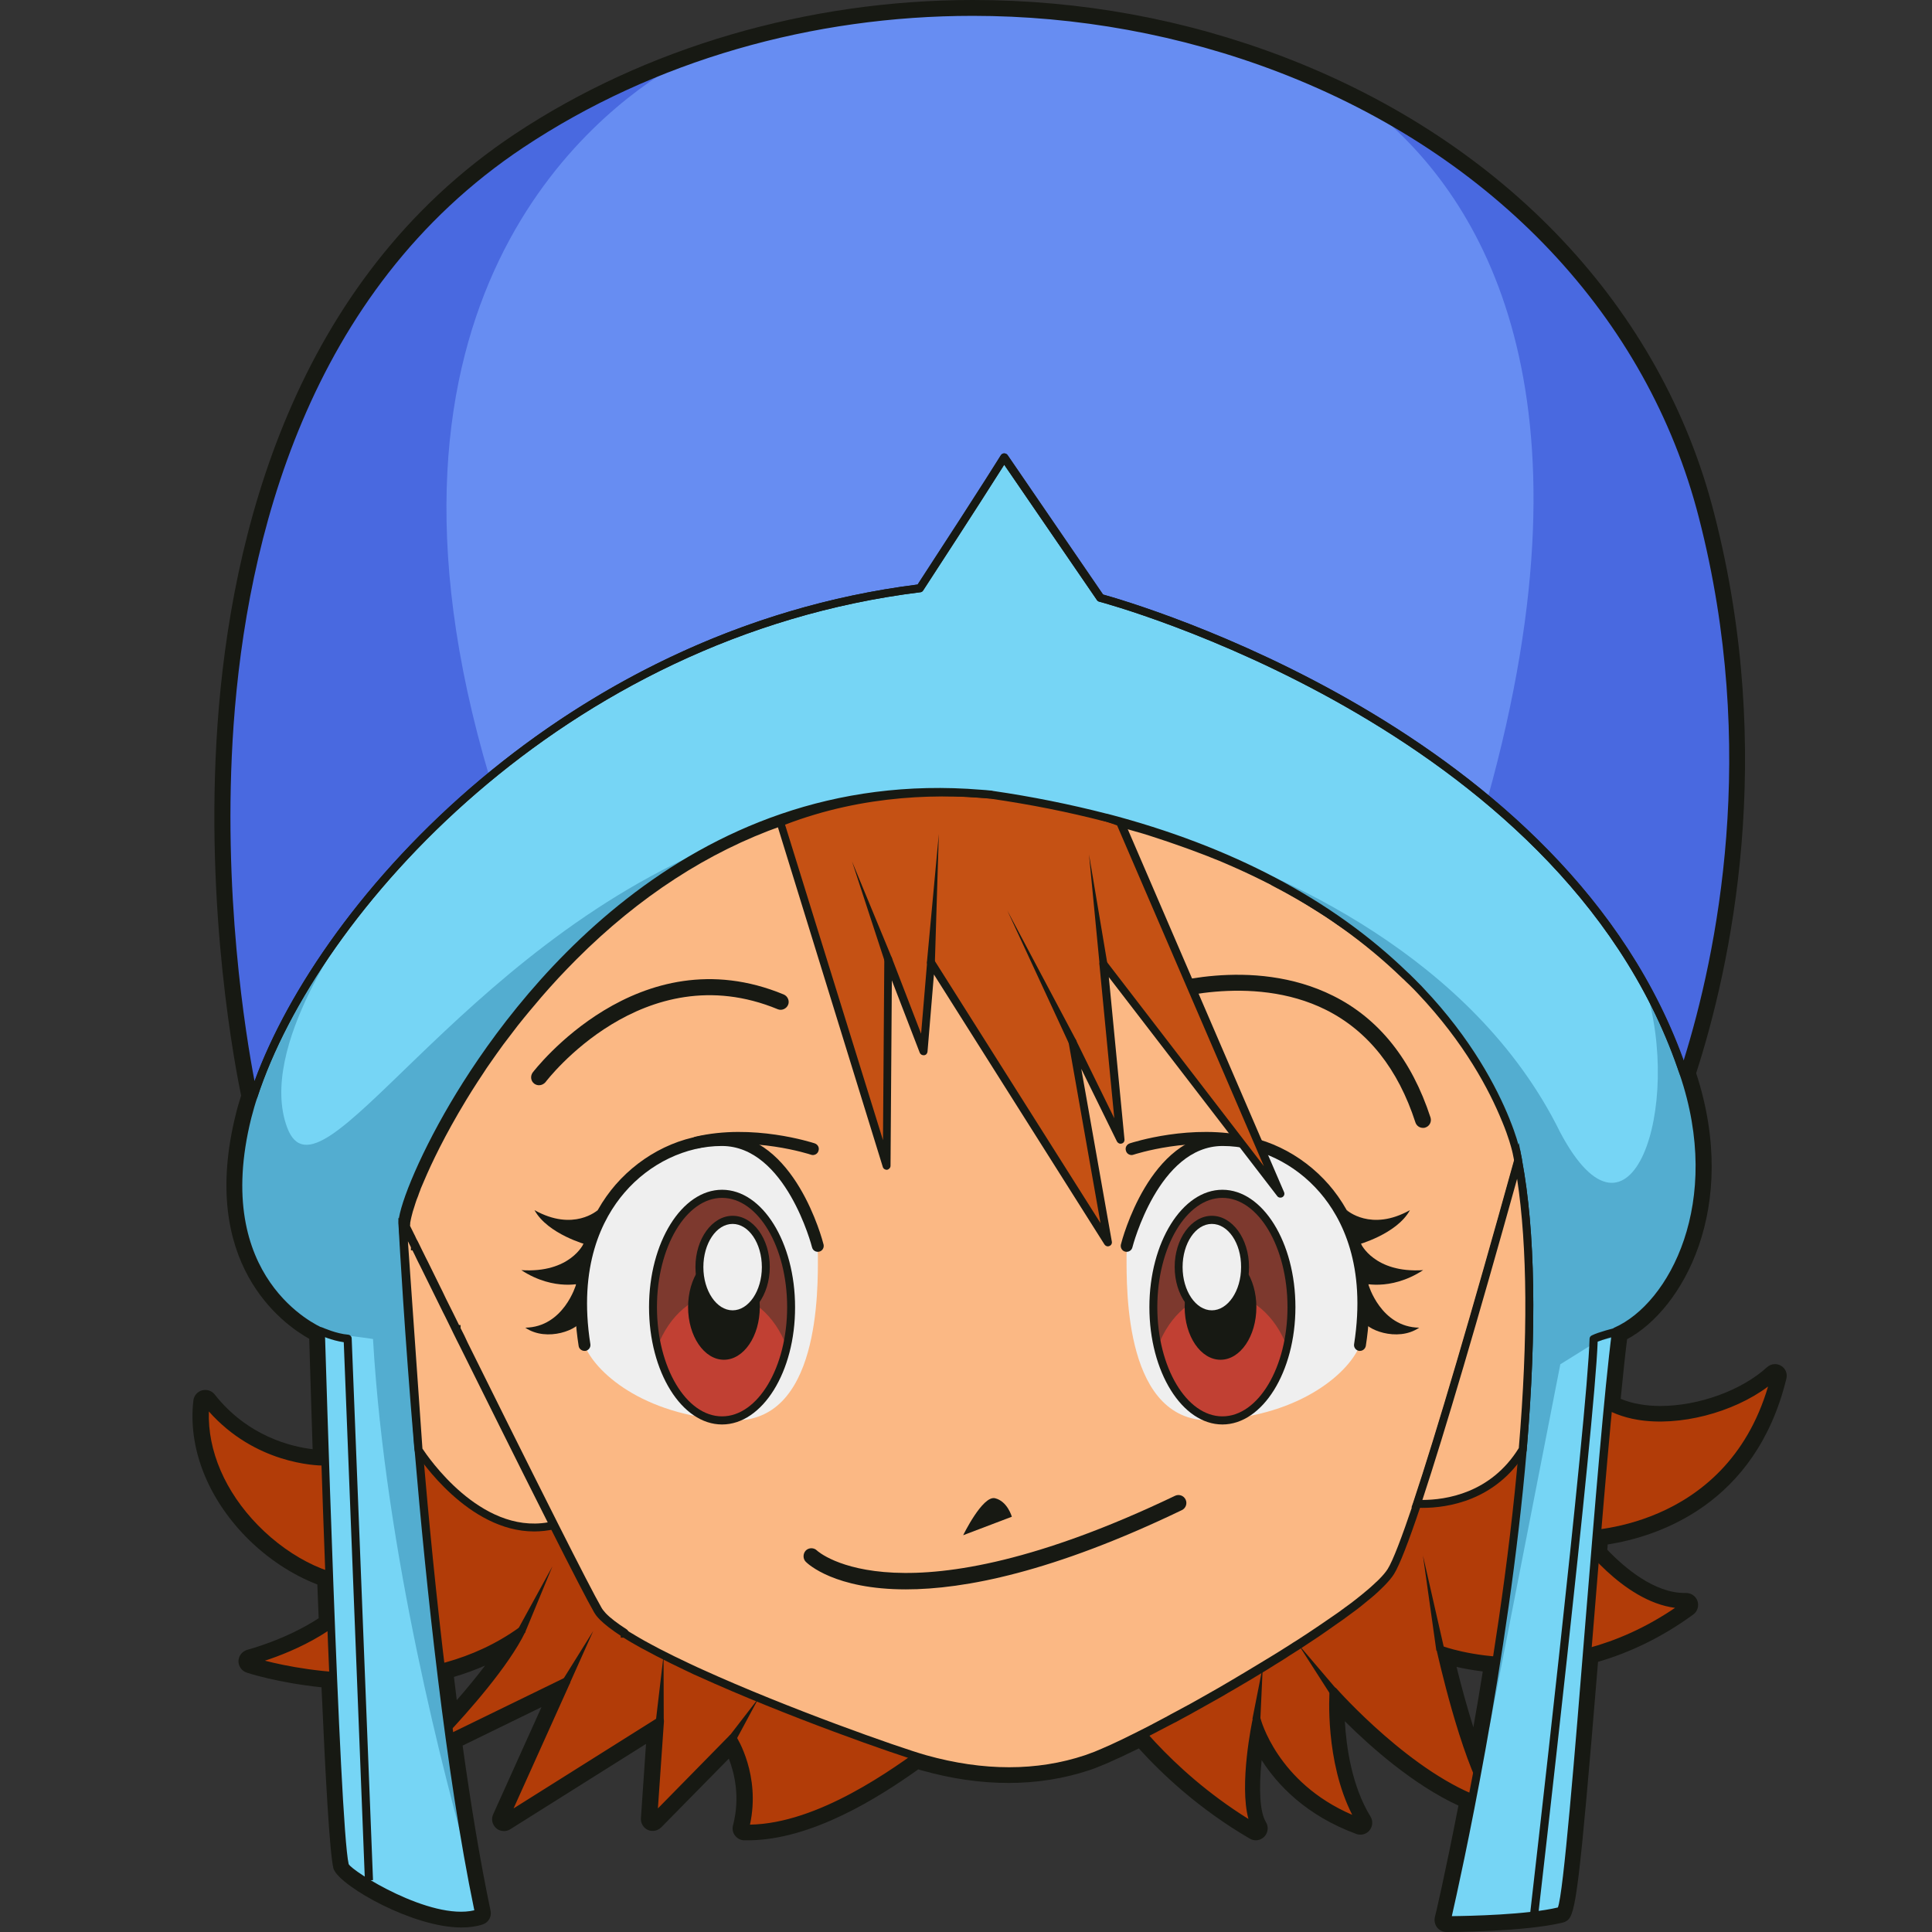 <svg version="1.1" id="Слой_1" xmlns="http://www.w3.org/2000/svg" xmlns:xlink="http://www.w3.org/1999/xlink" x="0px" y="0px"
	 viewBox="0 0 1024 1024" style="enable-background:new 0 0 1024 1024;" xml:space="preserve"><rect x="0" y="0" width="1024" height="1024" fill="#333333" stroke="none"/><style type="text/css">
	.st0{fill:#171913;}
	.st1{fill:#B23C08;}
	.st2{fill:#FBB884;}
	.st3{fill:#EFEFEF;}
	.st4{fill:#7D392E;}
	.st5{fill:#C14033;}
	.st6{fill:#C55114;}
	.st7{fill:#76D5F5;}
	.st8{fill:#53ADD0;}
	.st9{fill:#678DF2;}
	.st10{fill:#4969E0;}
</style><g><path class="st0" d="M944,723.9c-1-0.6-2.1-0.9-3.2-0.9c-1.6,0-3.1,0.6-4.3,1.7C923,737,900.3,745.2,880,745.2
		c-3.8,0-7.4-0.3-10.8-0.9c-3.7-0.6-7.1-1.6-10.2-2.9c1.2-12.2,2.3-23,3.4-31.6c29.3-15.7,59.9-69.6,36.6-141
		c18.2-56.4,42.7-168.1,9.5-296.8C880.8,163.4,797.8,75.3,681,30.4C628.4,10.2,572.7,0,515.6,0C428,0,341.8,25.3,272.8,71.1
		c-117.5,78.1-150.5,213.2-157.5,312.8c-7,99.4,9.9,184.2,12.5,196.8c-1,3.2-2,6.4-2.8,9.8c-19.8,79.3,24.8,111.2,38.9,119.1
		c0.3,9.3,0.9,31,1.8,58.5c-11.2-1.3-34.4-6.8-51.9-29c-1.2-1.5-3-2.4-5-2.4c-0.6,0-1.2,0.1-1.7,0.2c-2.5,0.7-4.3,2.8-4.6,5.4
		c-2.9,24.8,7.3,51.2,27.9,72.3c11.2,11.4,24.5,20.1,37.8,25.2c0.2,6,0.5,12,0.7,17.9c-17.6,11.5-37.5,16.6-37.7,16.7
		c-2.7,0.7-4.7,3.1-4.8,5.9c-0.1,2.8,1.7,5.3,4.3,6.2c0.2,0.1,16.4,5.4,39.7,7.8c2.1,47.5,4.3,87.5,6.3,95.9
		c0.1,0.3,0.1,0.5,0.3,0.8c4.1,9.1,41.9,30.6,67.5,30.6c4.2,0,8-0.5,11.3-1.6c3.1-1,4.9-4.1,4.2-7.3c-5.6-26.6-10.5-56.6-14.8-87.5
		l41.8-20.4l-25.6,56.8c-1.2,2.6-0.5,5.5,1.6,7.4c1.1,1,2.6,1.5,4.1,1.5c1.2,0,2.3-0.3,3.4-1l71.9-45.2l-2.7,39.4
		c-0.2,2.6,1.3,5.1,3.7,6.2c0.8,0.4,1.7,0.5,2.6,0.5c1.7,0,3.3-0.7,4.5-1.9l35.8-36.4c3,7.8,6.1,20.6,2.2,35.4
		c-0.5,1.9-0.1,3.9,1.1,5.4s2.9,2.5,4.9,2.5c0.6,0,1.2,0,1.8,0c33.8,0,69.6-22.8,90.4-37.6c0.6,0.2,1.2,0.4,1.7,0.5
		c15.9,4.5,31.4,6.7,46.2,6.7c14.9,0,29.3-2.3,42.9-6.8c1.6-0.5,3.3-1.2,5.3-2l3.9-1.6c4.6-2,10.2-4.6,16.9-7.9
		c12.3,13.6,32,32.2,58.8,47.8c1,0.6,2.1,0.9,3.2,0.9c1.7,0,3.3-0.7,4.5-1.9c2-2.1,2.4-5.2,0.9-7.7c-3.2-5.2-3.9-17.1-2.3-32.9
		c8.4,13.1,23.5,29.3,50.1,39.1c0.7,0.3,1.5,0.4,2.2,0.4c1.9,0,3.7-0.8,4.9-2.3c1.7-2.1,1.9-5,0.5-7.3
		c-9.9-16.1-12.8-36.7-13.6-50.5c13.7,13.6,36.2,33.6,60.2,44.7c-6.9,35.6-12.3,58.7-12.5,59.2c-0.4,1.9,0,3.8,1.2,5.4
		c1.2,1.5,3,2.4,5,2.4c1.7,0,41.6-0.1,61.6-5c0.9-0.2,1.7-0.6,2.5-1.2c4.3-3.5,6.2-15.4,16.2-137c15.8-4.6,33.1-12.4,50.5-25.1
		c2.2-1.6,3.1-4.5,2.2-7.2c-0.9-2.5-3.3-4.2-6.1-4.2h-0.8c-15.9,0-31.5-13.1-40.9-22.9c0.1-0.9,0.2-1.9,0.2-2.8
		c26.7-4.2,78.4-21.1,94.7-87.8C947.5,728.1,946.4,725.3,944,723.9z M772,883.5c3.8,0.9,8.5,1.7,13.9,2.4c-1.6,10.2-3.3,20.1-5,29.6
		C777.7,905.2,774.6,894.1,772,883.5z M240.6,888.8c5.7-1.7,11.2-3.7,16.5-6c-4.8,6.3-10,12.6-15,18.3
		C241.6,897,241.1,892.9,240.6,888.8z"/><path class="st1" d="M172.3,774.9c0,0-37.6,1-63.5-31.9c-6,51.8,49.8,98.7,87.7,95.2c-15.9,30.3-63.8,42.3-63.8,42.3
		s82.9,27.9,143.6-15.9c-12.1,24.9-49.9,62.8-49.9,62.8l73.6-35.9l-32.8,72.7l82.4-51.8l-3.6,51.8l42.1-42.8c0,0,13.5,20.9,6.5,47.8
		c42.8,1,91.2-38.9,102.9-46.8s96.2-17.9,96.2-17.9s24.3,36.9,72,64.8c-9.1-15,0-57.8,0-57.8s9.3,37.9,55.4,54.8
		c-17.6-28.9-14.7-69.7-14.7-69.7s44.6,50.8,85.7,60.8c-14.9-18.9-28.9-82.7-28.9-82.7s63.8,24.9,130.5-23.9
		c-29.9,1-56.8-36.9-56.8-36.9s82.7,1.5,103.6-84.4c-25.9,23.6-85.7,35.1-104.6,0C810.6,696.3,172.3,774.9,172.3,774.9z"/><path class="st0" d="M665.9,971.3c-0.4,0-0.7-0.1-1.1-0.3c-43-25.1-67.5-58-71.9-64.4c-24.3,2.9-85,11.2-94,17.4
		c-1.4,0.9-3.3,2.3-5.7,4.1c-18,13.2-60,44.1-98.5,43.1c-0.6,0-1.2-0.3-1.6-0.8s-0.5-1.2-0.4-1.8c5.3-20.6-1.9-37.8-5-43.8
		l-40.2,40.8c-0.6,0.6-1.6,0.8-2.4,0.4c-0.8-0.4-1.3-1.2-1.2-2.1l3.3-47.7L268.4,966c-0.8,0.5-1.8,0.4-2.5-0.2
		c-0.7-0.6-0.9-1.6-0.5-2.5l30.4-67.4l-68.4,33.3c-0.9,0.4-2,0.2-2.6-0.7c-0.6-0.8-0.5-2,0.2-2.7c0.3-0.3,30.8-30.9,45.4-54.7
		c-60,37-137.4,11.6-138.2,11.4c-0.9-0.3-1.5-1.1-1.4-2.1c0-0.9,0.7-1.7,1.6-2c0.5-0.1,43.6-11.2,60.5-38c-0.1,0-0.2,0-0.3,0
		c-18.8,0-41.5-11-59-28.9c-19.7-20.2-29.5-45.3-26.8-68.8c0.1-0.8,0.7-1.6,1.5-1.8s1.7,0.1,2.2,0.7c24.4,30.9,59.7,31.1,61.7,31.1
		c27.7-3.4,639.7-78.3,665.6-44.8c6,11.1,16.6,18.1,30.7,20.5c23.1,3.9,53.6-5,70.8-20.8c0.7-0.6,1.7-0.7,2.5-0.3
		c0.8,0.5,1.2,1.4,1,2.3c-18.3,75.3-84.2,84.7-101.5,85.8c7.2,8.9,29.1,33.5,52.6,32.8c0.9-0.1,1.8,0.5,2.1,1.4s0,1.8-0.7,2.4
		c-57.8,42.3-114.2,29.7-128.9,25.4c3.2,13.7,15.2,62.5,27.7,78.2c0.6,0.7,0.6,1.7,0.1,2.4c-0.5,0.8-1.4,1.1-2.3,0.9
		c-35-8.5-71.8-45.4-83.2-57.6c-0.1,11.7,1.1,41.3,14.5,63.4c0.5,0.8,0.4,1.7-0.2,2.4c-0.6,0.7-1.5,1-2.4,0.6
		c-34.4-12.6-48.7-36.4-54-48.6c-2.1,12.8-5.1,38.2,1.1,48.6c0.5,0.8,0.4,1.9-0.3,2.6C667,971.1,666.4,971.3,665.9,971.3z
		 M388.3,919.2c0.1,0,0.1,0,0.2,0c0.6,0.1,1.2,0.4,1.6,1c0.6,0.9,13.1,20.7,7.4,46.9c36.3-0.6,76.1-29.7,93.3-42.3
		c2.4-1.8,4.4-3.2,5.8-4.2c12-8.2,93.7-17.9,97.2-18.3c0.8-0.1,1.6,0.3,2,0.9c0.2,0.4,22.7,34,65.9,60.9c-5-18.3,1.9-51.6,2.3-53.2
		c0.2-1,1-1.7,2-1.7c1,0.1,1.8,0.6,2.1,1.6c0.1,0.4,8.8,34,48.6,51.1c-14.5-28.5-12.1-64.1-12-65.7c0.1-0.8,0.6-1.6,1.4-1.8
		c0.8-0.3,1.7,0,2.3,0.6c0.4,0.5,40.7,46,79.1,58.5c-13.7-23-25.4-76.2-26-78.6c-0.2-0.8,0.1-1.5,0.7-2.1c0.6-0.5,1.4-0.6,2.1-0.4
		c0.6,0.2,60.4,22.7,123.5-20.2c-28-3.6-51.3-36-52.3-37.5c-0.5-0.6-0.5-1.5-0.1-2.2s1.1-1.2,1.9-1.1c0.8,0,77.1,0.4,99.8-76.5
		c-18.6,13.9-47.1,21.3-69.2,17.6c-15.4-2.6-27-10.4-33.5-22.4c-20.2-26-484.5,24.8-661.7,46.7c-0.1,0-0.3,0-0.8,0
		c-4.8,0-36.7-1.1-61.2-28.7c-0.7,20.8,8.6,42.5,26,60.3c18,18.4,41.4,29.2,59.8,27.4c0.8-0.1,1.5,0.3,1.9,0.9
		c0.4,0.6,0.5,1.5,0.1,2.2c-12.6,24-43.9,36.7-58.1,41.3c21,5.4,85.7,17.8,134.8-17.6c0.8-0.6,1.8-0.5,2.6,0.1
		c0.7,0.6,1,1.7,0.5,2.5c-8.7,17.9-30.1,42.1-42.1,54.8l63-30.7c0.8-0.4,1.8-0.2,2.4,0.4c0.6,0.6,0.8,1.6,0.5,2.4l-29.9,66.4
		l76.5-48.1c0.7-0.4,1.5-0.4,2.2,0s1.1,1.2,1,2l-3.2,46.1l38.1-38.8C387.2,919.5,387.7,919.2,388.3,919.2z M172.3,774.9L172.3,774.9
		L172.3,774.9z"/><path class="st2" d="M805.4,612.1c0,0-0.3,1-0.8,2.8l0,0c-5.2,18.7-34.4,124.3-53.6,182c-5.9,17.6-10.8,30.7-13.9,35.7
		c-1.1,1.8-2.8,3.8-5.1,6.1c-1.8,1.8-4,3.8-6.4,5.9c-1.9,1.6-3.8,3.2-6,4.8c-0.7,0.5-1.4,1.1-2.2,1.7c-2.2,1.7-4.6,3.5-7.1,5.3
		c-0.8,0.6-1.7,1.2-2.6,1.8c-2.1,1.5-4.4,3.1-6.7,4.6c-2.3,1.6-4.6,3.2-7.1,4.8c-1.9,1.3-3.9,2.6-5.9,3.9c-1,0.6-2,1.3-3,1.9
		c-2,1.3-4.1,2.6-6.2,3.9c-1.1,0.7-2.1,1.3-3.2,2c-2.1,1.3-4.2,2.6-6.4,3.9c-5.4,3.2-10.8,6.5-16.3,9.7c-2.2,1.3-4.4,2.5-6.5,3.8
		c-3.3,1.9-6.5,3.7-9.7,5.5c-2.1,1.2-4.3,2.4-6.4,3.5c-2.1,1.1-4.2,2.3-6.3,3.4s-4.1,2.2-6.1,3.3c-3,1.6-5.9,3.1-8.8,4.6
		c-9.5,4.8-18,9-24.8,11.9c-1.3,0.5-2.6,1.1-3.8,1.6c-1.8,0.7-3.5,1.3-5,1.8c-31.3,10.4-61.7,6.7-85.4,0
		c-14.8-4.2-73.8-25-119.1-45.6c-2.3-1-4.5-2.1-6.7-3.1c-5.5-2.6-10.7-5.1-15.5-7.6c-2.9-1.5-5.7-3-8.3-4.4c-1.7-1-3.4-1.9-5.1-2.9
		c-1.6-0.9-3.1-1.9-4.5-2.8l0,0c-5-3.2-9-6.2-11.6-8.9c-1.1-1.2-2-2.3-2.7-3.4c-3.5-6.1-12.3-23.2-23.3-45.1
		c-14.3-28.4-32.4-64.8-47.6-95.5c-1.3-2.8-2.7-5.5-4-8.2l0,0c-1.3-2.7-2.6-5.3-3.8-7.8c-1.3-2.6-2.5-5.1-3.7-7.5
		c-1.1-2.4-2.3-4.7-3.4-6.9l0,0c-2.2-4.5-4.2-8.6-6-12.3c-1-1.9-1.8-3.6-2.6-5.3c-0.8-1.6-1.5-3.1-2.2-4.5l0,0
		c-0.6-1.3-1.2-2.6-1.8-3.7l0,0c-0.5-1.1-1-2.1-1.4-2.9l0,0c-0.1-0.3-0.3-0.5-0.3-0.7c-0.8-1.6-1.2-2.4-1.2-2.4l0,0
		c0-0.3,0-0.5,0-0.9c0-0.7,0.1-1.6,0.3-2.7c0,0,0,0,0-0.1c0.2-0.7,0.3-1.4,0.5-2.2c0.4-1.7,0.9-3.6,1.7-5.8c0.4-1.1,0.8-2.3,1.2-3.5
		c0.3-0.6,0.5-1.2,0.7-1.9c0.4-1.3,1-2.6,1.5-4c0.5-1.3,1.1-2.7,1.8-4.2c5-11.8,12.5-26.7,22.4-43c0.9-1.6,1.9-3.2,2.9-4.8
		c2-3.2,4.1-6.5,6.3-9.8c1.1-1.6,2.2-3.3,3.4-5c2.3-3.3,4.7-6.7,7.2-10.1c2.5-3.4,5.1-6.8,7.7-10.2c4-5.1,8.2-10.2,12.6-15.3
		c1.5-1.7,2.9-3.4,4.5-5.1c3-3.4,6.1-6.8,9.4-10.1c1.6-1.7,3.3-3.3,4.9-5c29.2-29.2,65.7-55.6,109.7-71.2l0,0
		c33.5-11.9,71.4-17.5,113.6-13.2c11.5,1.7,22.6,3.6,33.2,5.8c3.5,0.7,7,1.5,10.5,2.3c3.4,0.8,6.8,1.6,10.1,2.4s6.6,1.6,9.9,2.5
		c0.5,0.2,1.1,0.3,1.6,0.4s1.1,0.3,1.6,0.4c2.7,0.8,5.3,1.5,8,2.3c2.6,0.8,5.2,1.6,7.7,2.4c6.1,1.9,12,3.9,17.8,6
		c2.9,1,5.7,2.1,8.5,3.2s5.5,2.1,8.2,3.2s5.3,2.2,7.9,3.4c7.7,3.3,15.1,6.8,22.1,10.4c0.2,0.1,0.4,0.2,0.5,0.3
		c4.6,2.4,9,4.8,13.3,7.3c2.2,1.3,4.3,2.5,6.4,3.8c4.3,2.6,8.5,5.3,12.5,8c1.9,1.3,3.7,2.5,5.5,3.8c1.9,1.3,3.7,2.7,5.6,4
		c1.7,1.3,3.5,2.6,5.2,3.9c0.1,0,0.2,0.1,0.3,0.2c1.4,1.1,2.7,2.1,4.1,3.2c2.3,1.8,4.5,3.6,6.6,5.4c1.3,1.1,2.6,2.3,3.8,3.4
		c1.5,1.3,2.9,2.6,4.3,4c0.8,0.7,1.5,1.3,2.2,2.1c0.8,0.7,1.5,1.4,2.2,2.1c1.4,1.3,2.7,2.7,4.1,4c0.7,0.7,1.3,1.3,2,2.1
		c1.1,1.1,2.2,2.3,3.2,3.4c2.5,2.7,4.9,5.3,7.1,8c1.1,1.3,2.2,2.6,3.2,3.9c0.8,0.9,1.5,1.8,2.1,2.7c1.1,1.3,2.1,2.6,3,3.9
		c1,1.3,1.9,2.6,2.9,3.8c0.9,1.3,1.8,2.5,2.7,3.8c3.5,5,6.6,9.8,9.3,14.4c0.7,1.1,1.3,2.3,2,3.4c5.3,9.2,9,17.4,11.6,23.9l0,0
		C804.1,606.1,805.4,612.1,805.4,612.1z"/><path class="st0" d="M534.8,940.9c-14.5,0-29.5-2.2-45.1-6.6c-14.3-4-73.9-25-119.4-45.7c-1.7-0.7-3.4-1.5-5-2.3l-1.7-0.8
		c-5.3-2.5-10.5-5.1-15.6-7.7c-2.9-1.5-5.7-3-8.3-4.4c-1.8-1-3.5-2-5.1-2.9c-1.4-0.8-2.8-1.7-4.1-2.5H329v-1
		c-4.9-3.2-8.5-6-11.1-8.6c-1.3-1.3-2.3-2.6-3-3.8c-3.3-5.7-11.6-21.8-23.4-45.2c-16.7-33.1-37-74-47.6-95.5c-1.2-2.4-2.3-4.7-3.5-7
		h-0.1l-0.6-1.2c-1.2-2.6-2.5-5.1-3.7-7.6c-1-1.9-1.8-3.6-2.6-5.2l-1.2-2.4c-1.1-2.3-2.2-4.5-3.3-6.6l-0.2-0.4l-6-12.3
		c-0.8-1.5-1.5-3-2.2-4.4l-0.8-1.7c-0.4-0.8-0.8-1.6-1.2-2.4h-0.8V661c-0.5-1.1-1.1-2.2-1.6-3.2l-0.3-0.5c-0.2-0.4-0.4-0.9-0.6-1.3
		h-0.8v-1.6c-0.1-0.2-0.1-0.3-0.2-0.4l-0.6-1.2c-0.1-0.3-0.3-0.5-0.3-0.7l-0.2-0.2L213,651c-0.1-0.6-0.1-1.2,0-1.5
		c0-0.6,0.1-1.5,0.3-2.6l0.3-1.2c0.1-0.4,0.2-0.9,0.3-1.4c0.4-1.8,1-3.8,1.7-5.9l0.4-1.3c0.2-0.7,0.5-1.5,0.8-2.2l0.7-1.9
		c0.3-1,0.7-2,1.2-3.2l0.3-0.9c0.6-1.4,1.2-2.8,1.8-4.3c3.9-9.3,11-24.3,22.5-43.3c0.9-1.6,1.9-3.2,3-4.8c2-3.2,4.1-6.5,6.3-9.8
		c1.1-1.7,2.2-3.3,3.4-5c2.3-3.3,4.7-6.7,7.2-10.1c2.5-3.4,5.1-6.8,7.7-10.2c4.2-5.4,8.5-10.6,12.7-15.4l1.4-1.6
		c1-1.2,2-2.3,3.1-3.5c3.2-3.6,6.3-7,9.4-10.2l4.9-5c33.2-33.1,69.9-57.1,109.1-71.2l0,0l1.4-0.5c36.3-12.9,74.8-17.4,114.5-13.3
		c11.5,1.7,22.7,3.6,33.4,5.8c3.5,0.7,7.1,1.5,10.5,2.3s6.8,1.6,10.2,2.4c3.3,0.8,6.6,1.6,9.9,2.5c0.5,0.2,0.9,0.3,1.3,0.4l1.1,0.3
		c0.3,0.1,0.6,0.2,0.9,0.3c2.6,0.7,5.2,1.4,7.9,2.2c2.6,0.8,5.3,1.6,7.8,2.4c6.7,2.1,12.5,4.1,17.9,6c2.9,1,5.7,2.1,8.5,3.2
		c2.8,1,5.5,2.1,8.2,3.3c2.7,1.1,5.3,2.2,8,3.4c7.5,3.3,14.7,6.7,22.2,10.5l-0.5,2.1l1.1-1.8c5.3,2.7,9.5,5.1,13.4,7.4
		c2.2,1.3,4.3,2.5,6.5,3.8c4.5,2.7,8.7,5.4,12.6,8c1.8,1.2,3.6,2.5,5.4,3.7c2,1.4,3.9,2.7,5.7,4.1l6.2,4.7c1.1,0.9,2.3,1.8,3.4,2.7
		c2.3,1.8,4.5,3.6,6.6,5.5l3.8,3.4c1.5,1.3,3,2.7,4.4,4c0.7,0.7,1.5,1.4,2.3,2.1c0.7,0.6,1.5,1.4,2.2,2.1c1,0.9,2,2,3,3l1.1,1.1
		c0.7,0.7,1.4,1.4,2.1,2.2c1.1,1.1,2.1,2.2,3.2,3.4c2.6,2.7,4.9,5.4,7.2,8.1c1.1,1.3,2.2,2.6,3.3,3.9c0.7,0.9,1.5,1.8,2.2,2.7
		c1,1.3,2.1,2.6,3,3.9c1,1.2,1.9,2.6,2.9,3.8c0.9,1.2,1.8,2.5,2.6,3.7c3.4,4.7,6.5,9.5,9.5,14.7c0.7,1.1,1.4,2.3,2,3.5
		c4.6,8.1,8.5,16.2,11.7,24.2l0.1,0.4c3.9,9.8,5.1,15.7,5.2,16l0.1,0.5l-1.2,4.5c-22.2,80.1-41.1,144.4-53.3,181
		c-6.6,19.6-11.2,31.4-14.1,36.1c-1.2,1.9-3,4.1-5.4,6.5c-1.9,1.9-4.1,4-6.5,6c-1.9,1.6-3.9,3.2-6,4.9l-2.2,1.7
		c-2.3,1.7-4.7,3.5-7.2,5.3l-2.6,1.8c-2.2,1.5-4.4,3.1-6.7,4.7c-2.3,1.6-4.6,3.2-7.1,4.8l-5.9,3.9c-1.1,0.7-2,1.3-3,1.9
		c-2.1,1.3-4.1,2.6-6.2,4l-3.9,2.4c-1.9,1.2-3.7,2.3-5.6,3.5c-5.4,3.3-10.8,6.5-16.3,9.7c-2.2,1.3-4.4,2.5-6.5,3.8l-9.8,5.5
		c-2,1.1-4,2.2-5.9,3.3l-0.5,0.3c-2.1,1.1-4.2,2.3-6.3,3.4c-1,0.6-2,1.1-3,1.6s-2.1,1.1-3.1,1.6l-8.8,4.6
		c-10.5,5.3-18.7,9.2-25,11.9l-3.9,1.6c-1.9,0.7-3.6,1.3-5.1,1.9C563.2,938.7,549.3,940.9,534.8,940.9z M333.2,864.7
		c1.1,0.7,2.3,1.4,3.5,2.1c1.6,1,3.3,1.9,5,2.9c2.6,1.4,5.3,2.9,8.2,4.4c5,2.6,10.2,5.1,15.5,7.6l1.7,0.8c1.6,0.8,3.3,1.5,5,2.3
		c45.3,20.6,104.6,41.5,118.8,45.5c30.4,8.5,58.7,8.5,84.2,0c1.4-0.5,3.1-1.1,4.9-1.8l3.8-1.6c6.2-2.6,14.2-6.5,24.6-11.8l8.7-4.6
		c1-0.5,2-1.1,3.1-1.7c1-0.5,2-1.1,3-1.6c2.1-1.1,4.2-2.3,6.3-3.4l0.4-0.2c2-1.1,3.9-2.2,5.9-3.3l9.7-5.5c2.1-1.2,4.3-2.5,6.5-3.8
		c5.4-3.2,10.8-6.4,16.2-9.7c1.9-1.1,3.7-2.3,5.6-3.4l3.9-2.4c2.1-1.3,4.2-2.6,6.2-3.9c1-0.7,2-1.3,3-1.9l6-3.9
		c2.4-1.6,4.8-3.2,7-4.7c2.3-1.6,4.5-3.1,6.7-4.6l2.6-1.8c2.4-1.8,4.8-3.5,7.1-5.2l2.2-1.7c2.1-1.7,4.1-3.2,5.9-4.8
		c2.3-1.9,4.4-3.9,6.3-5.7c2.1-2.1,3.8-4.1,4.8-5.7c2.7-4.3,7.3-16.2,13.7-35.2c12.2-36.5,31.1-100.7,53.3-180.8l0.9-3.4
		c-0.4-1.6-1.8-7.1-5-15.2l-0.1-0.4c-3.1-7.7-6.9-15.5-11.3-23.3c-0.6-1.1-1.3-2.3-2-3.4c-3-5.1-6-9.7-9.2-14.3
		c-0.9-1.3-1.8-2.6-2.7-3.8c-0.9-1.3-1.9-2.5-2.8-3.8c-1-1.3-2-2.6-3-3.8c-0.7-0.9-1.4-1.8-2.1-2.6c-1.1-1.3-2.1-2.6-3.2-3.9
		c-2.3-2.7-4.6-5.3-7.1-7.9c-1-1.1-2.1-2.2-3.2-3.4c-0.7-0.8-1.3-1.4-2-2.1l-1.1-1.1c-1-1-2-2-3-2.9c-0.7-0.7-1.5-1.5-2.2-2.1
		c-0.8-0.8-1.5-1.4-2.2-2.1c-1.5-1.4-2.9-2.7-4.3-4l-3.8-3.4c-2.1-1.8-4.2-3.6-6.5-5.4c-1.1-0.9-2.2-1.8-3.3-2.7l-6.2-4.7
		c-1.8-1.3-3.6-2.7-5.5-3.9c-1.9-1.3-3.7-2.5-5.5-3.8c-3.8-2.6-8-5.2-12.4-7.9c-2.1-1.3-4.2-2.5-6.4-3.8c-3.8-2.2-8-4.5-13.2-7.2
		c-0.2-0.1-0.5-0.3-0.8-0.5c-7.1-3.6-14.2-7-21.6-10.2c-2.6-1.1-5.2-2.3-7.9-3.3c-2.7-1.1-5.4-2.2-8.2-3.2c-2.8-1.1-5.6-2.1-8.4-3.1
		c-5.3-1.9-11.1-3.9-17.7-6c-2.5-0.8-5.1-1.6-7.7-2.3c-2.6-0.8-5.3-1.5-8-2.2l-0.8-0.2c-0.3-0.1-0.6-0.2-0.9-0.3
		c-0.5-0.1-1.1-0.3-1.6-0.4c-3.1-0.8-6.4-1.7-9.7-2.5c-3.4-0.8-6.7-1.6-10.1-2.4c-3.5-0.8-6.9-1.6-10.4-2.3
		c-10.6-2.2-21.7-4.1-33.1-5.8c-38.5-3.9-76,0.3-111.3,12.6l-1.4,0.5c-39.2,13.8-75.8,37.6-108.9,70.7l-4.9,5
		c-3.1,3.2-6.1,6.4-9.3,10c-1,1.1-2,2.3-3,3.4l-1.4,1.6c-4.1,4.8-8.4,9.9-12.6,15.2c-2.6,3.4-5.2,6.8-7.7,10.1
		c-2.5,3.4-4.8,6.7-7.1,10c-1.2,1.7-2.3,3.3-3.3,4.9c-2.2,3.3-4.3,6.5-6.3,9.7c-1,1.6-2,3.2-2.9,4.7c-11.4,18.8-18.4,33.6-22.3,42.8
		c-0.6,1.5-1.2,2.8-1.8,4.2l-0.3,0.9c-0.4,1-0.8,2-1.1,3l-0.8,2c-0.2,0.6-0.5,1.4-0.7,2.1l-0.4,1.3c-0.7,2-1.2,3.8-1.6,5.5
		c-0.1,0.5-0.2,0.9-0.3,1.3l-0.2,1c-0.2,0.9-0.3,1.7-0.3,2.3v0.3c0.1,0.1,0.2,0.3,0.3,0.6l1.1,2.2c0.4,0.8,0.8,1.7,1.4,2.8l0.2,0.5
		c0.3,0.7,0.7,1.4,1.1,2.1l0,0l0.6,1.2c0.5,1.1,1.1,2.3,1.7,3.5l0.9,1.8c0.7,1.4,1.4,2.9,2.2,4.4l6.1,12.4c1.1,2.2,2.3,4.6,3.4,7
		l1.2,2.4c0.8,1.7,1.7,3.3,2.5,5c1.1,2.3,2.2,4.5,3.3,6.7h0.8v1.6c1.3,2.5,2.6,5.1,3.8,7.8c10.6,21.4,30.9,62.3,47.6,95.4
		c11.8,23.4,20,39.3,23.3,45c0.5,0.9,1.3,1.9,2.3,3c2.4,2.5,6.2,5.4,11.2,8.6L333.2,864.7z"/><g><g><path class="st3" d="M597.1,665.4c0,17.9-1.2,89.8,46.2,87.4c47.4-2.5,72.6-26.5,77.5-40c4.3-23.4,9.1-87.4-61.9-107.7
				C618,595.9,597.1,650.7,597.1,665.4z"/><path class="st4" d="M684.5,692.8c0,7.4-0.8,14.5-2.3,21.1c-5.2,22.7-18.6,39-34.3,39s-29.1-16.2-34.3-39
				c-1.5-6.6-2.3-13.7-2.3-21.1c0-33.2,16.4-60.1,36.6-60.1C668.1,632.8,684.5,659.6,684.5,692.8z"/><path class="st5" d="M682.2,713.9c-5.2,22.7-18.6,39-34.3,39s-29.1-16.2-34.3-39c6.2-16.7,19.2-28.2,34.3-28.2
				C662.9,685.7,675.9,697.2,682.2,713.9z"/><ellipse class="st0" cx="646.9" cy="692.8" rx="19" ry="27.9"/><path class="st0" d="M647.9,755c-21.4,0-38.7-27.9-38.7-62.2s17.4-62.2,38.7-62.2c21.4,0,38.7,27.9,38.7,62.2
				C686.6,727.1,669.2,755,647.9,755z M647.9,634.9c-19,0-34.5,26-34.5,57.9s15.5,57.9,34.5,57.9s34.5-26,34.5-57.9
				S666.9,634.9,647.9,634.9z"/><ellipse class="st3" cx="642.3" cy="671.5" rx="17.6" ry="25"/><path class="st0" d="M642.3,698.6c-10.9,0-19.7-12.1-19.7-27.1c0-14.9,8.9-27.1,19.7-27.1s19.7,12.1,19.7,27.1
				C662.1,686.5,653.2,698.6,642.3,698.6z M642.3,648.7c-8.6,0-15.5,10.3-15.5,22.9c0,12.6,7,22.9,15.5,22.9s15.5-10.3,15.5-22.9
				C657.9,658.9,650.9,648.7,642.3,648.7z"/><path class="st0" d="M720.8,716c-0.2,0-0.3,0-0.5,0c-1.7-0.3-2.9-1.9-2.6-3.6c6.5-41.5-6.3-66.6-18.1-80.3
				c-13.3-15.5-32.5-24.7-51.5-24.7c-0.1,0-0.1,0-0.2,0c-33.8,0.1-47.6,53.2-47.7,53.7c-0.4,1.7-2.1,2.7-3.8,2.3s-2.7-2.1-2.3-3.8
				c0.6-2.4,15.2-58.3,53.8-58.5c0.1,0,0.2,0,0.2,0c20.7,0,41.7,10.1,56.3,26.9c12.7,14.7,26.4,41.5,19.5,85.4
				C723.6,714.9,722.3,716,720.8,716z"/><path class="st0" d="M599.8,612.2c-1.3,0-2.6-0.8-3-2.2c-0.6-1.7,0.3-3.4,2-4c1.3-0.4,32.9-10.7,63.3-3.5
				c1.7,0.4,2.7,2.1,2.3,3.8s-2.1,2.8-3.8,2.3c-28.6-6.8-59.5,3.3-59.8,3.4C600.5,612.1,600.1,612.2,599.8,612.2z"/><path class="st0" d="M713.8,641.4c0,0,12.8,11.6,33.5,0c-7,12.8-27.9,18.4-27.9,18.4L713.8,641.4z"/><path class="st0" d="M721.3,659.2c0,0,7.1,15.7,33,14c-17.8,11.6-33,6.7-33,6.7V659.2z"/><path class="st0" d="M725.3,680.9c0,0,6.5,22.5,26.9,22.8c-11.6,7.9-28.8,0.9-30-4.4C721.1,694.2,725.3,680.9,725.3,680.9z"/></g><g><path class="st3" d="M433.5,665.4c0,17.9,1.2,89.8-46.2,87.4c-47.4-2.5-72.6-26.5-77.5-40c-4.3-23.4-9.1-87.4,61.9-107.7
				C412.6,595.9,433.5,650.7,433.5,665.4z"/><path class="st4" d="M346.1,692.8c0,7.4,0.8,14.5,2.3,21.1c5.2,22.7,18.6,39,34.3,39c15.7,0,29.1-16.2,34.3-39
				c1.5-6.6,2.3-13.7,2.3-21.1c0-33.2-16.4-60.1-36.6-60.1C362.5,632.8,346.1,659.6,346.1,692.8z"/><path class="st5" d="M348.4,713.9c5.2,22.7,18.6,39,34.3,39c15.7,0,29.1-16.2,34.3-39c-6.2-16.7-19.2-28.2-34.3-28.2
				C367.7,685.7,354.7,697.2,348.4,713.9z"/><ellipse class="st0" cx="383.7" cy="692.8" rx="19" ry="27.9"/><path class="st0" d="M382.7,755c-21.4,0-38.7-27.9-38.7-62.2s17.4-62.2,38.7-62.2c21.4,0,38.7,27.9,38.7,62.2
				C421.5,727.1,404.1,755,382.7,755z M382.7,634.9c-19,0-34.5,26-34.5,57.9s15.5,57.9,34.5,57.9s34.5-26,34.5-57.9
				S401.8,634.9,382.7,634.9z"/><ellipse class="st3" cx="388.3" cy="671.5" rx="17.6" ry="25"/><path class="st0" d="M388.3,698.6c-10.9,0-19.7-12.1-19.7-27.1c0-14.9,8.9-27.1,19.7-27.1s19.7,12.1,19.7,27.1
				S399.1,698.6,388.3,698.6z M388.3,648.7c-8.6,0-15.5,10.3-15.5,22.9c0,12.6,7,22.9,15.5,22.9s15.5-10.3,15.5-22.9
				C403.8,658.9,396.8,648.7,388.3,648.7z"/><path class="st0" d="M309.8,716c0.2,0,0.3,0,0.5,0c1.7-0.3,2.9-1.9,2.6-3.6c-6.5-41.5,6.3-66.6,18.1-80.3
				c13.3-15.5,32.5-24.7,51.5-24.7c0.1,0,0.1,0,0.2,0c33.8,0.1,47.6,53.2,47.7,53.7c0.4,1.7,2.1,2.7,3.8,2.3
				c1.7-0.4,2.7-2.1,2.3-3.8c-0.6-2.4-15.2-58.3-53.8-58.5c-0.1,0-0.2,0-0.2,0c-20.7,0-41.7,10.1-56.3,26.9
				c-12.7,14.7-26.4,41.5-19.5,85.4C306.9,714.9,308.3,716,309.8,716z"/><path class="st0" d="M430.8,612.2c1.3,0,2.6-0.8,3-2.2c0.6-1.7-0.3-3.4-2-4c-1.3-0.4-32.9-10.7-63.3-3.5
				c-1.7,0.4-2.7,2.1-2.3,3.8c0.4,1.7,2.1,2.8,3.8,2.3c28.6-6.8,59.5,3.3,59.8,3.4C430.1,612.1,430.4,612.2,430.8,612.2z"/><path class="st0" d="M316.8,641.4c0,0-12.8,11.6-33.5,0c7,12.8,27.9,18.4,27.9,18.4L316.8,641.4z"/><path class="st0" d="M309.3,659.2c0,0-7.1,15.7-33,14c17.8,11.6,33,6.7,33,6.7V659.2z"/><path class="st0" d="M305.3,680.9c0,0-6.5,22.5-26.9,22.8c11.6,7.9,28.8,0.9,30-4.4C309.5,694.2,305.3,680.9,305.3,680.9z"/></g><path class="st0" d="M754.2,597.8c-1.8,0-3.4-1.1-4-2.9c-9.2-28.4-25.2-48.5-47.3-59.6c-40-20.1-87.5-4.3-88-4.2
			c-2.2,0.7-4.6-0.4-5.3-2.6c-0.7-2.2,0.4-4.6,2.6-5.3c2.1-0.7,51.2-17,94.4,4.6c24.3,12.1,41.6,33.9,51.6,64.5
			c0.7,2.2-0.5,4.6-2.7,5.3C755.1,597.8,754.7,597.8,754.2,597.8z"/><path class="st0" d="M285.7,575.2c-0.9,0-1.8-0.3-2.5-0.8c-1.9-1.4-2.2-4-0.9-5.9c0.6-0.7,55.9-73.4,133.1-41.4
			c2.1,0.9,3.2,3.4,2.3,5.5c-0.9,2.1-3.4,3.2-5.5,2.3c-71.2-29.4-122.6,38-123.1,38.7C288.2,574.6,287,575.2,285.7,575.2z"/><path class="st0" d="M480.1,842.4c-37.7,0-51.9-13.5-53-14.6c-1.6-1.6-1.6-4.3,0-6c1.6-1.6,4.3-1.6,5.9,0
			c0.6,0.6,44.8,40.4,189.8-29c2.1-1,4.6-0.1,5.6,2s0.1,4.6-2,5.6C558,833.3,511.1,842.4,480.1,842.4z"/><path class="st0" d="M510.5,813.7c0,0,10.3-21.2,16.9-19.6c6.6,1.6,8.9,9.8,8.9,9.8L510.5,813.7z"/></g><path class="st6" d="M413.8,435.9l56.2,182l0.8-109.4l18.8,48.8l3.9-47.2l93.8,148.4l-18.8-106.2l25.4,51.8l-9-93.3l93.8,121.9
		l-84.8-196.9C593.9,435.9,504.5,400,413.8,435.9z"/><path class="st0" d="M587.2,660.6c-0.7,0-1.4-0.4-1.8-1L495,516.5l-3.4,40.9c-0.1,1-0.8,1.8-1.8,1.9c-1,0.1-1.9-0.4-2.3-1.3
		l-14.8-38.4l-0.7,98.3c0,1-0.8,1.9-1.8,2.1c-1,0.1-2-0.5-2.3-1.5l-56.2-182c-0.3-1.1,0.2-2.2,1.2-2.6c90.5-35.8,180.8-0.4,181.7,0
		c0.5,0.2,0.9,0.6,1.2,1.1l84.8,196.9c0.4,1,0,2.1-0.9,2.6s-2.1,0.3-2.7-0.5l-89.3-116.1l8.3,86c0.1,1-0.5,2-1.5,2.2
		c-1,0.3-2-0.2-2.5-1.1l-18.9-38.5l16.2,91.6c0.2,1-0.4,2-1.3,2.3C587.7,660.5,587.5,660.6,587.2,660.6z M493.4,507.9
		c0.7,0,1.4,0.4,1.8,1l88.1,139.4l-16.9-95.7c-0.2-1,0.4-2,1.4-2.4c1-0.3,2.1,0.1,2.5,1.1l20.3,41.4l-7.9-81.7
		c-0.1-0.9,0.4-1.8,1.3-2.2c0.9-0.3,1.9-0.1,2.4,0.7l83.5,108.6l-77.8-180.6c-9-3.4-92.2-32.6-176-0.4L468,604.3l0.7-95.8
		c0-1,0.7-1.9,1.7-2.1s2,0.4,2.3,1.3l15.5,40.2l3.2-38c0.1-0.9,0.7-1.7,1.6-1.9C493.1,508,493.3,507.9,493.4,507.9z"/><path class="st0" d="M468.8,509.2l-17.2-52.6l21.1,51.1C473.8,510.4,469.7,511.9,468.8,509.2L468.8,509.2z"/><path class="st0" d="M491.3,509.9l6.3-67.9l-2.1,68.2C495.4,513,491.1,512.8,491.3,509.9L491.3,509.9z"/><path class="st0" d="M566.6,553.2l-32.7-70.6l36.5,68.8C571.7,553.8,567.8,555.8,566.6,553.2L566.6,553.2z"/><path class="st0" d="M582.8,511.1l-5.6-58.2l9.7,57.7C587.4,513.4,583.1,513.9,582.8,511.1L582.8,511.1z"/><path class="st7" d="M856.6,705.7c-0.1,1-0.3,1.9-0.4,2.9c-9.3,74.1-23.4,299.5-29.3,304.3c-19.5,4.8-60.1,4.8-60.1,4.8
		s10.4-44.3,21.1-106c7.4-42.5,14.9-93.4,19.1-143.6c4.7-55.8,5.4-110.9-2.5-153.1l0,0c-0.3-1.5-0.6-2.9-0.9-4.4c0,0,0-0.1,0-0.2
		c0-0.2-0.1-0.6-0.3-1.2c-0.6-2.4-2.1-7.9-5.2-15.5l0,0c-6.5-16-19.7-41.7-45.2-68.7c-0.6-0.7-1.3-1.4-2-2.1c-1.3-1.3-2.7-2.7-4.1-4
		c-0.7-0.7-1.5-1.5-2.2-2.1c-26.2-25.4-63.7-51.1-116.9-70.6c-12.8-4.7-26.7-9-41.4-12.9c-0.1,0-0.1,0-0.2,0
		c-18.5-4.8-38.5-8.9-60.2-12.1c-0.1,0-0.1,0-0.2,0c-0.3,0-0.7-0.1-1.1-0.1c-1.6-0.2-3.1-0.3-4.6-0.4c-52.7-4.4-98.5,6.8-137.4,26.2
		c-67.9,33.9-115,92.9-142,138.6c-18.8,32-27.9,57.5-27.3,63.5l0.1,1.5c0.5,8.7,3,55.3,8.2,115.9l0.2,2.1l0,0
		c5.8,68.6,14.9,154.6,27.8,223.8c1.3,7.4,2.8,14.6,4.3,21.6c-23.7,7.6-68.6-19.8-71.1-25.6c-4.9-21.2-12.2-267.4-12.7-282
		c0-0.5,0-0.7,0-0.7s-61-25.6-39-113.7c0.9-3.5,1.9-7.2,3.2-11c9.6-29.5,29.7-65.9,59.4-102.5c0.7-0.9,1.1-1.4,1.1-1.4
		c60.9-74.5,161.2-148.9,292.7-165.2c38.1-58.4,44.7-69.4,44.7-69.4l51,74.5c0,0,205,53.4,288.6,205.3c7.6,13.7,14.1,28.2,19.5,43.6
		c0.4,1.1,0.8,2.1,1.1,3.1C915.1,635.2,888.3,691.7,856.6,705.7z"/><path class="st8" d="M856.6,705.7c-0.1,1-0.3,1.9-0.4,2.9l-9.6,2.3L827,723.1l-37.6,192.4l-1.5-3.7c7.4-42.5,14.9-93.4,19.1-143.6
		c4.7-55.8,5.4-110.9-2.5-153.1l0,0c-0.3-1.5-0.6-2.9-0.9-4.4c0,0,0-0.1,0-0.2c0-0.2-0.1-0.6-0.3-1.2c-0.6-2.4-2.1-7.9-5.2-15.5l0,0
		c-6.5-16-19.7-41.7-45.2-68.7c-0.6-0.7-1.3-1.4-2-2.1c-1.3-1.3-2.7-2.7-4.1-4c-0.7-0.7-1.5-1.5-2.2-2.1
		c-26.2-25.4-63.7-51.1-116.9-70.6c48.4,15.8,152.8,59.5,199.2,153.8c37.5,70.8,65.3-13.8,44.9-77.8c7.6,13.7,14.1,28.2,19.5,43.6
		c0.4,1.1,0.8,2.1,1.1,3.1C915.1,635.2,888.3,691.7,856.6,705.7z"/><path class="st8" d="M240.8,585.4c-18.8,32-27.9,57.5-27.3,63.5l0.1,1.5c0.5,8.7,3,55.3,8.2,115.9l0.2,2.1l0,0
		c5.8,68.6,14.9,154.6,27.8,223.8c-13.7-47.8-45.5-168.7-52.1-282.5c-6.8-1.1-16.5-2.1-27.5-3.5c0-0.5,0-0.7,0-0.7
		s-61-25.6-39-113.7c0.9-3.5,1.9-7.2,3.2-11c9.6-29.5,29.7-65.9,59.4-102.5c-8.2,10.6-57.4,76.9-41.6,119.3
		c17.2,46.2,89-94.2,230.5-151C314.8,480.7,267.8,539.7,240.8,585.4z"/><path class="st9" d="M892.5,568.9c-0.4-1-0.8-2.1-1.1-3.1c-20.6-59.3-59.5-106.2-103-142.4C696,346.3,583.4,317,583.4,317l-51-74.5
		c0,0-6.6,11-44.7,69.4c-92.3,11.5-169.2,51.6-228,100.3c-66.4,55-109.6,121-125.2,168.9c0,0-81.3-356,142-504.5
		c25.9-17.2,53.3-31.1,81.7-41.9l0,0c122.6-46.4,262.9-34,371.7,25.4c83.4,45.5,148.3,118.5,172.7,213.7
		C935.3,400.9,911.4,511,892.5,568.9z"/><path class="st10" d="M892.5,568.9c-0.4-1-0.8-2.1-1.1-3.1c-20.6-59.3-59.5-106.2-103-142.4C848.8,207,784.7,105.3,729.9,60
		c83.4,45.5,148.3,118.5,172.7,213.7C935.3,400.9,911.4,511,892.5,568.9z"/><path class="st10" d="M259.5,412.1c-66.4,55-109.6,121-125.2,168.9c0,0-81.3-356,142-504.5c25.9-17.2,53.3-31.1,81.7-41.9
		C315.3,59.6,184.2,159.4,259.5,412.1z"/><path class="st0" d="M766.9,1019.8c-0.6,0-1.3-0.3-1.7-0.8s-0.5-1.2-0.4-1.8c0.3-1.3,29.9-127.8,40.2-249.2
		c5.3-63.9,4.5-115.2-2.5-152.6c0-0.1,0-0.3,0-0.4l-0.8-4c0-0.1-0.1-0.2-0.1-0.3c0-0.2-0.1-0.5-0.2-0.9c-0.4-1.6-1.8-7.1-5.2-15.3
		c0-0.1-0.1-0.2-0.1-0.2c-6.7-16.5-19.9-41.6-44.7-67.8c-0.7-0.7-1.3-1.4-1.9-2l-1.1-1.1c-1-1-2-2-3-2.9c-0.7-0.7-1.5-1.5-2.2-2.1
		c-39.3-38-92.3-65.9-157.4-83l0,0c-0.1,0-0.1,0-0.2,0l0,0c-19.2-5-39.4-9-60-12c-0.1,0-0.2,0-0.3-0.1c-0.3,0-0.5,0-0.7,0
		c-1.7-0.2-3.2-0.3-4.7-0.4C364.3,409.8,274.1,533,242.6,586.5c-19.8,33.7-27.5,57.5-27,62.3l0.1,1.6c0.5,8.8,3.1,55.8,8.2,115.8
		l0.1,1.8c0,0.1,0.1,0.2,0.1,0.4c6,71.1,16.5,171.4,32,245.1c0.2,1.1-0.4,2.1-1.4,2.4c-24.3,7.8-70.2-18.9-73.7-26.7
		c-5-21.6-12.2-260.2-12.8-282.2c-8.7-4.4-59.4-33.9-38.9-115.6c1-3.9,2.1-7.6,3.2-11.2c31.9-97.9,162.7-246.3,354-270.4
		c37.1-56.9,44-68.4,44.1-68.5c0.4-0.6,1-1,1.7-1s1.4,0.3,1.8,0.9l50.6,73.9c15.2,4.2,246.6,70.9,308.8,250c0.4,1,0.7,2.1,1.1,3.1
		c23.5,69.1-5.5,124.6-35.9,139c-4.1,31.8-9.2,94.1-14.1,154.3c-9.3,114.3-12.7,150.3-16.2,153.1c-0.2,0.2-0.5,0.3-0.8,0.4
		C808,1019.7,768.6,1019.8,766.9,1019.8z M805.8,609.9c0,0.2,0.1,0.4,0.1,0.6l0.8,4c0,0.1,0,0.3,0,0.5c7,37.4,7.9,89.1,2.5,153.3
		c-9.5,112.1-35.4,228.5-39.7,247.3c9.2-0.1,39.9-0.7,56.2-4.6c2.9-6.8,9.1-82.8,14.5-149.9c5-61,10.1-124.1,14.2-155.7
		c0.1-0.7,0.6-1.4,1.2-1.7c29.3-12.9,57.7-66.7,34.7-134.2c-0.4-1-0.7-2-1.1-3.1C826,384.2,585,319.5,582.6,318.9
		c-0.5-0.1-0.9-0.4-1.2-0.8l-49.2-71.8c-3.8,6-14.8,23.4-43,66.7c-0.3,0.5-0.9,0.9-1.5,0.9C297.9,337.4,168,484.6,136.4,581.6
		c-1.2,3.5-2.2,7.1-3.2,10.9c-21.3,85.2,35.3,110.2,37.7,111.3c0.8,0.3,1.3,1.1,1.3,1.9c0.1,2.6,7.7,260.9,12.6,282.3
		c1.9,3.9,43.3,30,66.6,24.5c-15.3-73.6-25.6-172.8-31.6-243.4c0-0.1-0.1-0.3-0.1-0.4l-0.2-2.1c-5.1-60.1-7.7-107.1-8.2-115.9
		l-0.1-1.5c-0.7-7.3,9.6-34.2,27.6-64.7c32-54.2,123.4-179,281.4-165.9c1.5,0.1,3,0.2,4.6,0.4c0.2,0,0.7,0,1.1,0.1
		c0.1,0,0.2,0,0.3,0.1c20.7,3,41,7.1,60.4,12.1h0.1h0.1c65.9,17.2,119.4,45.5,159.2,84c0.7,0.6,1.5,1.4,2.3,2.2c1,0.9,2,2,3,3
		l1.1,1.1c0.7,0.7,1.4,1.4,2.1,2.2c25.4,26.8,38.8,52.5,45.6,69.3c0,0.1,0.1,0.2,0.1,0.3c3.3,8.1,4.7,13.6,5.2,15.6
		C805.6,609.2,805.7,609.7,805.8,609.9L805.8,609.9z M827,1012.9L827,1012.9L827,1012.9z"/><path class="st0" d="M134.4,583C134.3,583,134.3,583,134.4,583c-1,0-1.8-0.7-2.1-1.6c-0.2-0.9-20.3-90.5-12.8-197.2
		c7-98.6,39.6-232.4,155.6-309.6C390.1-1.8,545-17.2,679.5,34.4C795,78.7,877,165.7,904.5,273.1c33.3,129.1,8,241.1-10.1,296.4
		c-0.3,0.9-1.1,1.4-2,1.5c-1.1,0-1.7-0.5-2-1.4l-1-2.8l-0.1-0.4c-63.2-182.2-304.2-246.9-306.6-247.5c-0.5-0.1-0.9-0.4-1.2-0.8
		l-49.2-71.8c-3.8,6-14.8,23.4-43,66.7c-0.3,0.5-0.9,0.9-1.5,0.9C297.9,337.4,168,484.6,136.4,581.6
		C136.1,582.5,135.3,583,134.4,583z M515.6,8.4c-85.1,0-168.9,23.7-238.1,69.7c-114.6,76.2-146.8,208.6-153.7,306.3
		c-6.2,88.4,6.6,165,11.1,188.6c35.8-97.8,164.9-239.6,351.4-263.2c37.1-56.9,44-68.4,44.1-68.5c0.4-0.6,1-1,1.7-1s1.4,0.3,1.8,0.9
		l50.6,73.9c15.1,4.2,244.2,70.2,307.8,247.2c17.7-56.7,40-164.5,8.1-288.1c-27.2-106-108.3-192-222.5-235.9
		C625.8,18.3,570.4,8.4,515.6,8.4z"/><path class="st2" d="M293.5,808.4c-40,9.3-70.4-38-71.5-39.9l0,0l-0.2-2.1l-8.2-115.9l-0.1-1.5l1.6,0.7c0,0.3,0,0.7,0,0.9
		c0,0,0.5,1.1,1.6,3.1l0,0c0.8,1.6,1.9,3.9,3.2,6.6l0,0c0.6,1.4,1.4,2.9,2.2,4.5s1.6,3.4,2.6,5.3c1.8,3.7,3.8,7.8,6,12.3l0,0
		c1.1,2.2,2.2,4.5,3.4,6.9s2.4,4.9,3.7,7.5c1.2,2.6,2.5,5.2,3.8,7.8l0,0c1.3,2.7,2.7,5.4,4,8.2C261.1,743.7,279.2,780,293.5,808.4z"
		/><path class="st2" d="M807.1,768.1C807.1,768.1,807.1,768.2,807.1,768.1C790,796,761.2,797.4,751,797c19.2-57.7,48.4-163.3,53.6-182
		C812.5,657.2,811.8,712.3,807.1,768.1z"/><path class="st0" d="M283.1,811.7c-34.9,0-60.6-38.4-62.8-41.8l-0.4-0.4l-0.3-3l-8.5-120.9l6.2,2.8l-0.2,1.6l1.4,2.9
		c0.6,1.4,1.5,3.2,2.6,5.4h0.1l0.6,1.2c0.5,1.1,1.1,2.3,1.7,3.5l0.9,1.8c0.7,1.4,1.4,2.9,2.2,4.4l10.7,21.8c0.8,1.7,1.7,3.3,2.5,5
		c0.9,2,1.9,3.9,2.9,5.9l0.4,0.8h0.8v1.6c1.2,2.5,2.5,5.1,3.8,7.7c10.6,21.4,30.9,62.4,47.6,95.5l1.2,2.4l-2.6,0.6
		C290.3,811.3,286.6,811.7,283.1,811.7z M223.9,767.8c2.8,4.2,30.5,45.2,66.4,39.1c-16.5-32.7-36-72.1-46.4-93
		c-1.2-2.4-2.4-4.7-3.5-7l0,0l-1.5-3.1c-1-2-2-4-2.9-5.9c-0.9-1.7-1.7-3.4-2.5-5l-10.7-21.7c-0.8-1.5-1.5-3-2.2-4.4l-0.8-1.7
		c-0.4-0.8-0.8-1.6-1.2-2.4h-0.8v-1.6c-0.6-1.2-1.1-2.3-1.6-3.2L223.9,767.8z"/><path class="st0" d="M754,799.2c-1.1,0-2.1,0-3.1-0.1l-2.8-0.1l0.9-2.6c12.2-36.5,31.1-100.8,53.3-180.8l2.7-9.8l1.7,8.9
		c7,37.7,7.9,89.5,2.5,153.7l-0.1,0.8l-0.4,0.5C792.7,795.6,767,799.2,754,799.2z M753.9,795C753.9,795,754,795,753.9,795
		c12.2,0,36.2-3.4,51.1-27.5c4.9-58.5,4.6-106.4-0.9-142.7C783.4,699.2,765.7,759.2,753.9,795z"/><polygon class="st0" points="274.5,863.6 292.8,830.2 278.2,865.5 	"/><polygon class="st0" points="298.2,890.5 314.4,864.5 301.9,892.4 	"/><polygon class="st0" points="347.6,912.2 351.7,877.4 351.8,912.5 	"/><polygon class="st0" points="386.5,920.2 402.1,900 390,922.5 	"/><polygon class="st0" points="761.3,874.9 754.2,824.5 765.5,874.1 	"/><polygon class="st0" points="704.9,897.7 688.1,871.5 708.3,895.2 	"/><polygon class="st0" points="663.8,911.1 669.3,883.2 668,911.6 	"/><path class="st0" d="M193.4,996.7c0,0-9.2-233.7-11.2-285.3c-6.4-0.9-12.6-3.7-12.9-3.9c-1.1-0.5-1.5-1.7-1-2.8s1.7-1.5,2.8-1
		c0.1,0,7.1,3.2,13.4,3.7c1.1,0.1,1.9,1,1.9,2c1.9,47.7,11.3,287.1,11.3,287.1L193.4,996.7z"/><path class="st0" d="M813,1017.4c-0.1,0-0.2,0-0.2,0c-1.2-0.1-2-1.2-1.9-2.3c0.3-2.6,30.6-265.2,31.6-305.5c0-0.8,0.5-1.5,1.2-1.8
		c3.5-1.8,12.1-3.9,12.5-4c1.1-0.3,2.3,0.4,2.6,1.5s-0.4,2.3-1.5,2.6c-2.1,0.5-7.5,2-10.5,3.2c-1.6,44.6-31.3,301.9-31.6,304.6
		C815,1016.6,814,1017.4,813,1017.4z"/></g></svg>